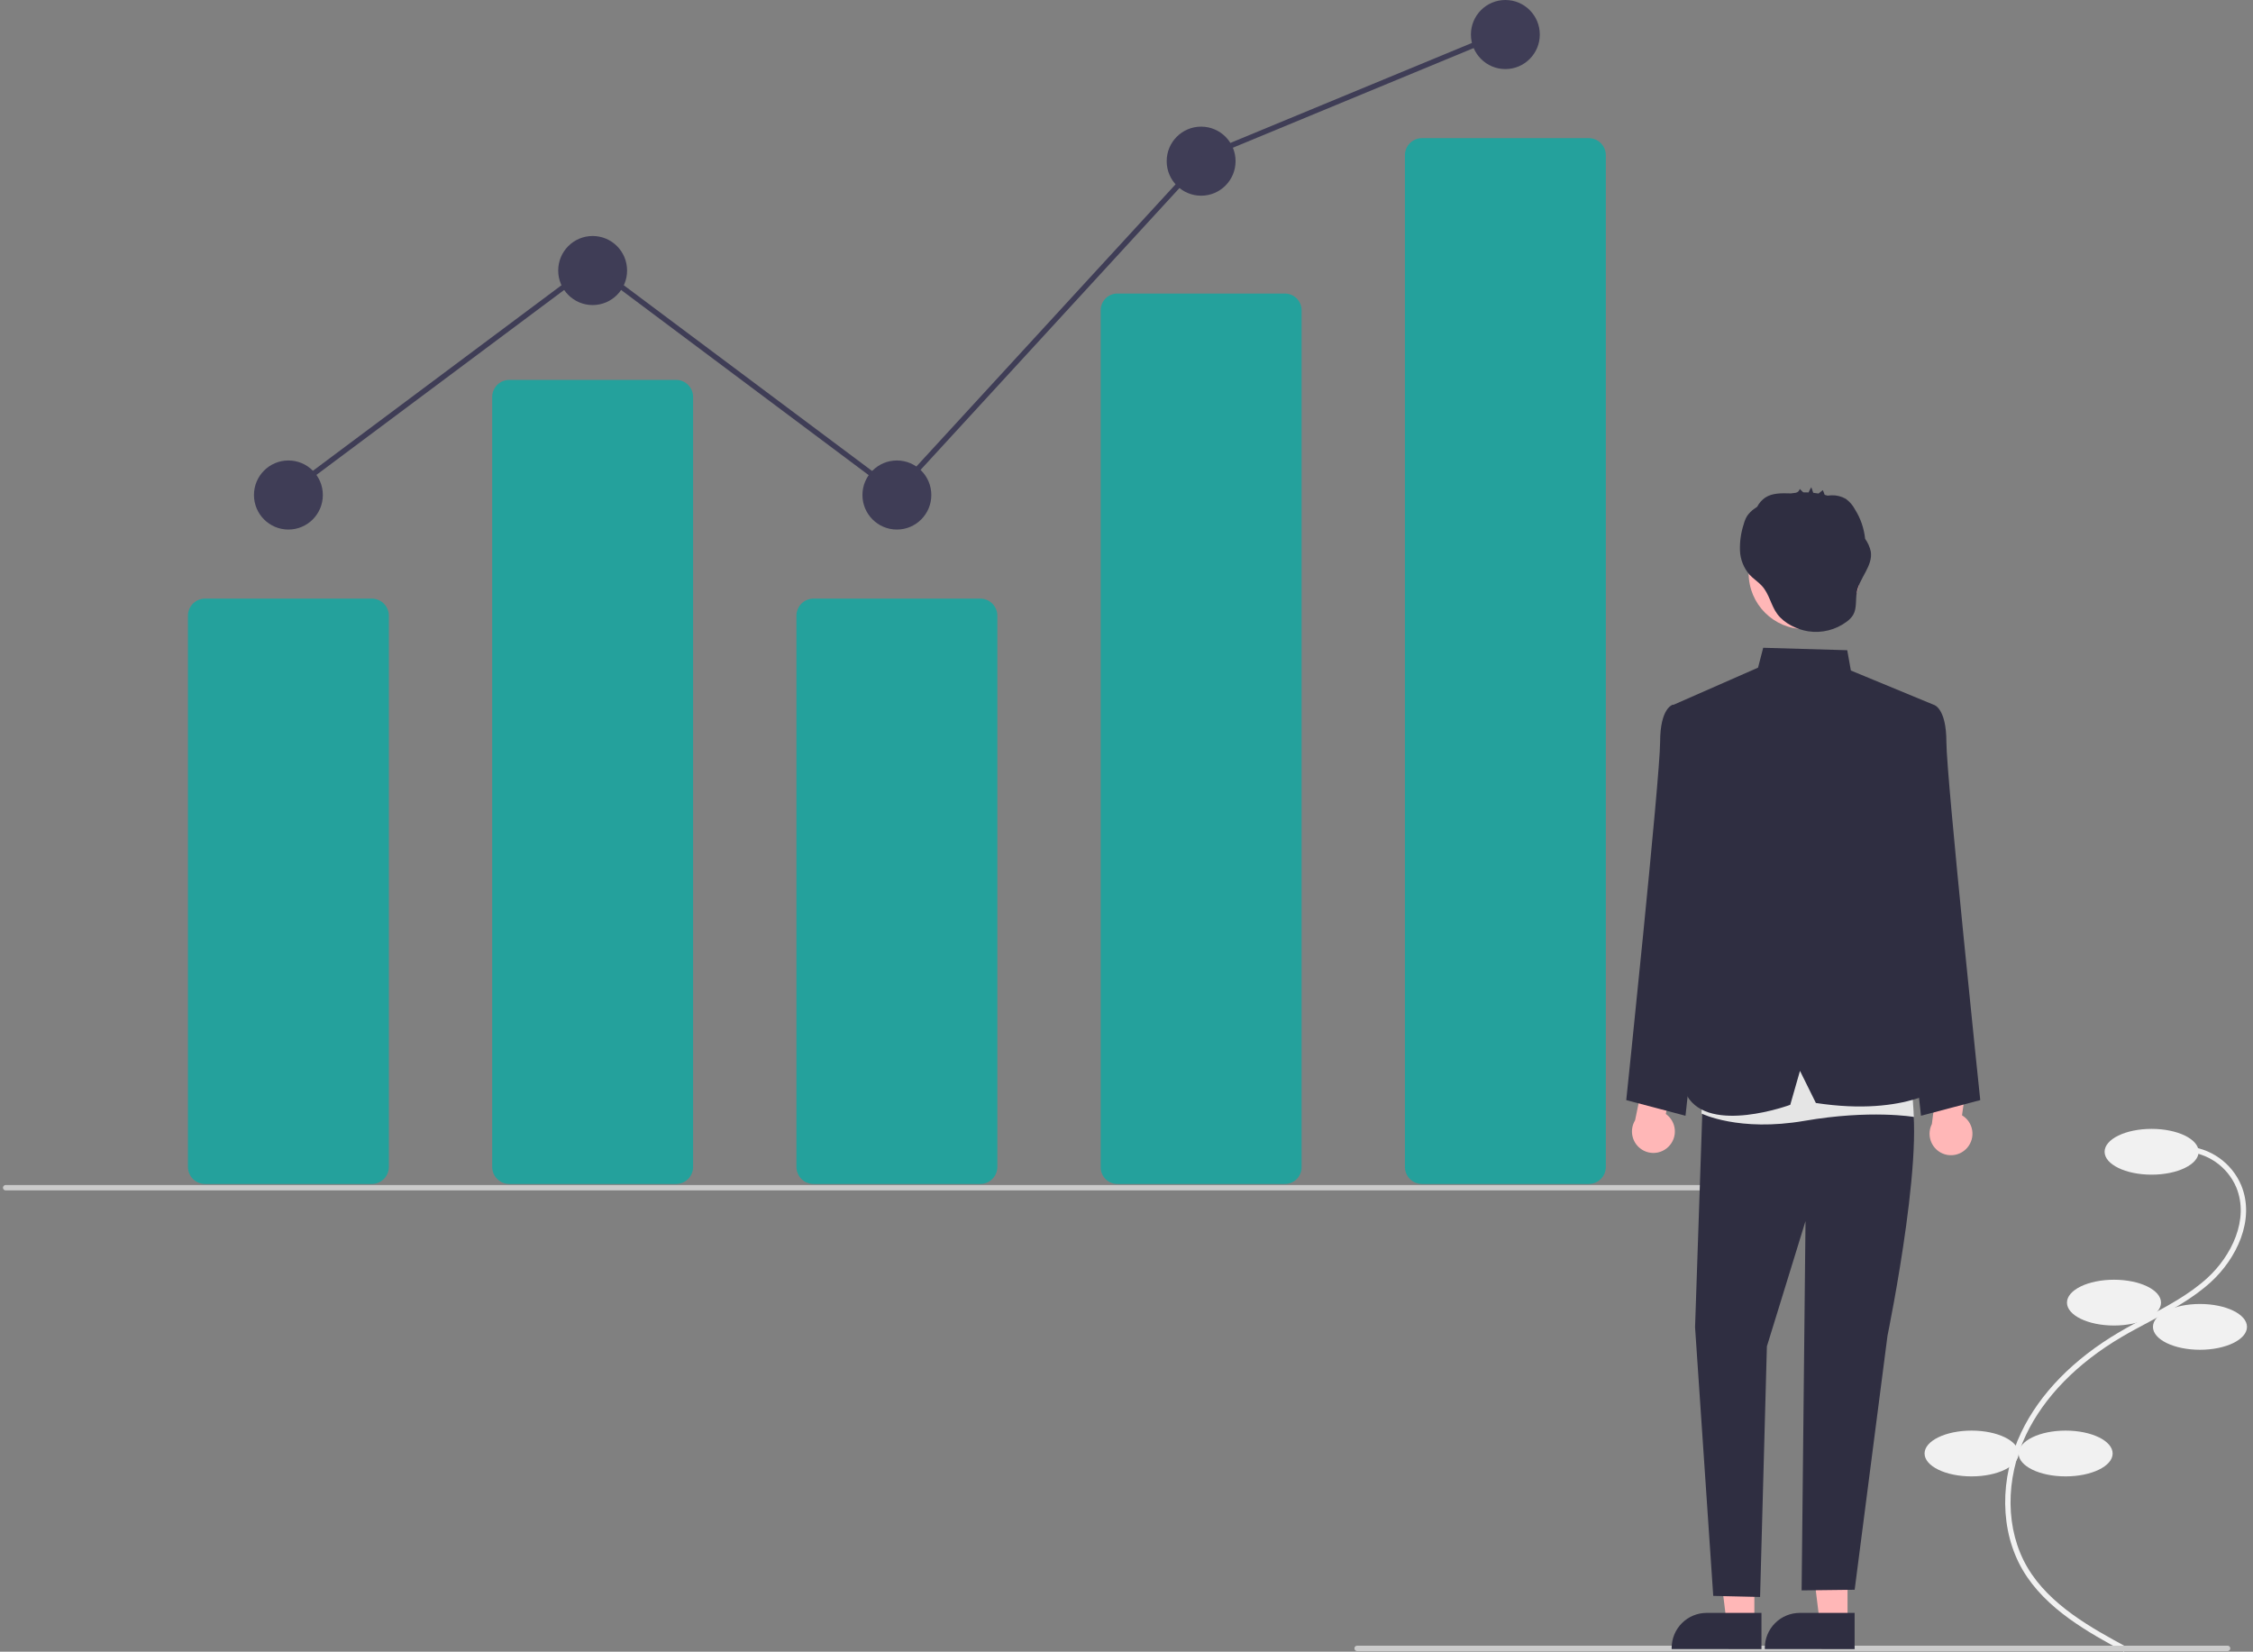 <svg xmlns="http://www.w3.org/2000/svg" width="251" height="184" viewBox="0 0 251 184" fill="none"><rect x="0" y="0" width="251" height="184" fill="#808080" stroke="none"/><g clip-path="url(#clip0_702_5141)"><path d="M236.627 184L236.912 183.472C233.094 181.402 228.343 178.826 225.862 174.599C223.416 170.431 223.361 164.772 225.719 159.83C227.725 155.623 231.411 151.855 236.378 148.932C237.358 148.355 238.386 147.808 239.381 147.28C241.785 146.002 244.271 144.681 246.32 142.807C249.143 140.226 251.279 135.894 249.687 132.036C249.164 130.804 248.306 129.745 247.212 128.977C246.118 128.21 244.831 127.765 243.498 127.694L243.464 128.293C244.686 128.358 245.865 128.765 246.867 129.468C247.87 130.171 248.656 131.141 249.136 132.269C250.615 135.855 248.586 139.924 245.917 142.364C243.923 144.187 241.471 145.49 239.1 146.75C238.1 147.281 237.066 147.831 236.075 148.414C231.005 151.398 227.237 155.256 225.179 159.57C222.736 164.691 222.8 170.566 225.346 174.903C227.912 179.274 232.744 181.895 236.627 184Z" fill="#F1F1F1"></path><path d="M239.705 130.858C242.598 130.858 244.943 129.715 244.943 128.307C244.943 126.898 242.598 125.756 239.705 125.756C236.812 125.756 234.467 126.898 234.467 128.307C234.467 129.715 236.812 130.858 239.705 130.858Z" fill="#F1F1F1"></path><path d="M235.514 147.664C238.407 147.664 240.752 146.522 240.752 145.113C240.752 143.704 238.407 142.562 235.514 142.562C232.621 142.562 230.275 143.704 230.275 145.113C230.275 146.522 232.621 147.664 235.514 147.664Z" fill="#F1F1F1"></path><path d="M245.092 150.365C247.985 150.365 250.33 149.223 250.33 147.814C250.33 146.405 247.985 145.263 245.092 145.263C242.199 145.263 239.854 146.405 239.854 147.814C239.854 149.223 242.199 150.365 245.092 150.365Z" fill="#F1F1F1"></path><path d="M230.125 164.47C233.018 164.47 235.363 163.328 235.363 161.92C235.363 160.511 233.018 159.369 230.125 159.369C227.232 159.369 224.887 160.511 224.887 161.92C224.887 163.328 227.232 164.47 230.125 164.47Z" fill="#F1F1F1"></path><path d="M219.648 164.47C222.541 164.47 224.887 163.328 224.887 161.92C224.887 160.511 222.541 159.369 219.648 159.369C216.755 159.369 214.41 160.511 214.41 161.92C214.41 163.328 216.755 164.47 219.648 164.47Z" fill="#F1F1F1"></path><path d="M41.422 131.896H22.836C22.333 131.895 21.85 131.694 21.494 131.338C21.138 130.981 20.938 130.497 20.938 129.992V68.589C20.938 68.085 21.138 67.601 21.494 67.244C21.85 66.887 22.333 66.687 22.836 66.686H41.422C41.926 66.687 42.408 66.887 42.764 67.244C43.12 67.601 43.32 68.085 43.321 68.589V129.992C43.32 130.497 43.12 130.981 42.764 131.338C42.408 131.694 41.926 131.895 41.422 131.896Z" fill="#24A19C"></path><path d="M75.319 131.896H56.732C56.229 131.895 55.747 131.694 55.391 131.338C55.035 130.981 54.835 130.497 54.834 129.992V44.223C54.835 43.719 55.035 43.235 55.391 42.878C55.747 42.521 56.229 42.321 56.732 42.32H75.319C75.822 42.321 76.305 42.521 76.661 42.878C77.016 43.235 77.217 43.719 77.217 44.223V129.992C77.217 130.497 77.016 130.981 76.661 131.338C76.305 131.694 75.822 131.895 75.319 131.896Z" fill="#24A19C"></path><path d="M109.213 131.896H90.627C90.124 131.895 89.641 131.694 89.285 131.338C88.929 130.981 88.729 130.497 88.728 129.992V68.589C88.729 68.085 88.929 67.601 89.285 67.244C89.641 66.887 90.124 66.687 90.627 66.686H109.213C109.717 66.687 110.199 66.887 110.555 67.244C110.911 67.601 111.111 68.085 111.112 68.589V129.992C111.111 130.497 110.911 130.981 110.555 131.338C110.199 131.694 109.717 131.895 109.213 131.896Z" fill="#24A19C"></path><path d="M143.108 131.896H124.521C124.03 131.906 123.554 131.721 123.198 131.38C122.842 131.04 122.635 130.572 122.623 130.079V34.519C122.635 34.026 122.842 33.558 123.198 33.217C123.554 32.877 124.03 32.691 124.521 32.702H143.108C143.6 32.691 144.076 32.877 144.432 33.217C144.787 33.558 144.994 34.026 145.006 34.519V130.079C144.994 130.572 144.787 131.04 144.432 131.38C144.076 131.721 143.6 131.906 143.108 131.896Z" fill="#24A19C"></path><path d="M177.003 131.896H158.416C157.913 131.895 157.43 131.694 157.074 131.338C156.718 130.981 156.518 130.497 156.518 129.992V17.293C156.518 16.788 156.718 16.304 157.074 15.947C157.43 15.59 157.913 15.39 158.416 15.389H177.002C177.506 15.39 177.988 15.59 178.344 15.947C178.7 16.304 178.9 16.788 178.901 17.293V129.992C178.9 130.497 178.7 130.981 178.344 131.338C177.988 131.694 177.506 131.895 177.003 131.896Z" fill="#24A19C"></path><path d="M32.13 58.992C34.249 58.992 35.967 57.269 35.967 55.144C35.967 53.02 34.249 51.297 32.13 51.297C30.011 51.297 28.293 53.02 28.293 55.144C28.293 57.269 30.011 58.992 32.13 58.992Z" fill="#3F3D56"></path><path d="M66.025 33.984C68.144 33.984 69.862 32.262 69.862 30.137C69.862 28.012 68.144 26.29 66.025 26.29C63.906 26.29 62.188 28.012 62.188 30.137C62.188 32.262 63.906 33.984 66.025 33.984Z" fill="#3F3D56"></path><path d="M99.919 58.992C102.038 58.992 103.756 57.269 103.756 55.144C103.756 53.02 102.038 51.297 99.919 51.297C97.8 51.297 96.082 53.02 96.082 55.144C96.082 57.269 97.8 58.992 99.919 58.992Z" fill="#3F3D56"></path><path d="M133.814 21.801C135.933 21.801 137.651 20.079 137.651 17.954C137.651 15.829 135.933 14.107 133.814 14.107C131.695 14.107 129.977 15.829 129.977 17.954C129.977 20.079 131.695 21.801 133.814 21.801Z" fill="#3F3D56"></path><path d="M167.708 7.695C169.827 7.695 171.545 5.972 171.545 3.847C171.545 1.722 169.827 0 167.708 0C165.589 0 163.871 1.722 163.871 3.847C163.871 5.972 165.589 7.695 167.708 7.695Z" fill="#3F3D56"></path><path d="M198.782 132.61H0.629C0.55 132.61 0.474 132.579 0.418 132.522C0.362 132.466 0.33 132.39 0.33 132.31C0.33 132.231 0.362 132.154 0.418 132.098C0.474 132.042 0.55 132.01 0.629 132.01H198.782C198.862 132.01 198.938 132.042 198.994 132.098C199.05 132.154 199.082 132.231 199.082 132.31C199.082 132.39 199.05 132.466 198.994 132.522C198.938 132.579 198.862 132.61 198.782 132.61Z" fill="#CBCBCB"></path><path d="M248.171 183.93H151.19C151.111 183.93 151.034 183.898 150.978 183.842C150.922 183.786 150.891 183.709 150.891 183.63C150.891 183.55 150.922 183.474 150.978 183.417C151.034 183.361 151.111 183.33 151.19 183.33H248.171C248.251 183.33 248.327 183.361 248.383 183.417C248.439 183.474 248.47 183.55 248.47 183.63C248.47 183.709 248.439 183.786 248.383 183.842C248.327 183.898 248.251 183.93 248.171 183.93Z" fill="#CBCBCB"></path><path d="M185.892 127.732C186.138 127.487 186.328 127.19 186.447 126.864C186.567 126.537 186.614 126.188 186.584 125.842C186.554 125.495 186.45 125.159 186.276 124.857C186.103 124.556 185.867 124.296 185.583 124.096L186.759 118.787L183.716 117.283L182.159 124.804C181.856 125.304 181.746 125.899 181.851 126.476C181.956 127.052 182.268 127.569 182.728 127.93C183.189 128.291 183.765 128.471 184.348 128.434C184.931 128.397 185.48 128.148 185.892 127.732Z" fill="#FFB7B7"></path><path d="M219.172 127.849C219.398 127.585 219.564 127.275 219.658 126.94C219.752 126.605 219.772 126.253 219.715 125.91C219.659 125.567 219.529 125.24 219.333 124.953C219.137 124.665 218.881 124.425 218.582 124.247L219.346 118.863L216.196 117.6L215.224 125.219C214.96 125.741 214.897 126.343 215.046 126.909C215.195 127.476 215.546 127.967 216.033 128.292C216.519 128.616 217.108 128.75 217.686 128.668C218.265 128.586 218.793 128.295 219.172 127.849Z" fill="#FFB7B7"></path><path d="M195.449 180.693L192.345 180.692L190.869 168.691L195.449 168.691L195.449 180.693Z" fill="#FFB7B7"></path><path d="M196.241 183.709L186.234 183.708V183.582C186.234 182.546 186.645 181.553 187.375 180.82C188.106 180.088 189.096 179.677 190.129 179.677L196.241 179.677L196.241 183.709Z" fill="#2F2E41"></path><path d="M205.828 180.693L202.724 180.692L201.248 168.691L205.828 168.691L205.828 180.693Z" fill="#FFB7B7"></path><path d="M206.618 183.709L196.611 183.708V183.582C196.611 182.546 197.022 181.553 197.752 180.82C198.483 180.088 199.473 179.677 200.506 179.677L206.618 179.677L206.618 183.709Z" fill="#2F2E41"></path><path d="M212.075 79.72L215.421 78.509C215.421 78.509 216.842 78.811 216.842 82.673C216.842 86.535 220.614 122.553 220.614 122.553L214.012 124.296L210.281 90.124L212.075 79.72Z" fill="#2F2E41"></path><path d="M189.715 79.72L186.368 78.509C186.368 78.509 184.948 78.811 184.948 82.673C184.948 86.535 181.176 122.553 181.176 122.553L187.777 124.296L191.508 90.124L189.715 79.72Z" fill="#2F2E41"></path><path d="M189.756 120.798L188.842 147.854L190.867 177.783L196.085 177.904L196.844 149.986L201.147 136.027L200.713 177.17L206.622 177.099L210.281 148.793C210.281 148.793 215.114 125.367 212.434 120.798L200.092 116.683L189.756 120.798Z" fill="#2F2E41"></path><path d="M189.858 117.538L189.561 124.047C189.561 124.047 193.725 126.124 201.044 124.859C208.363 123.593 213.228 124.428 213.228 124.428L212.666 116.131L189.858 117.538Z" fill="#E5E5E5"></path><path d="M186.234 78.605L195.859 74.376L196.433 72.162L205.796 72.434L206.2 74.696L215.422 78.509L211.359 92.673L211.775 102.638L216.842 120.798C216.842 120.798 212.568 124.437 202.302 122.872L200.53 119.293L199.447 123.078C199.447 123.078 190.444 126.398 187.949 122.075L189.757 90.85L186.234 78.605Z" fill="#2F2E41"></path><path d="M201.03 70.081C204.463 70.081 207.247 67.29 207.247 63.847C207.247 60.405 204.463 57.614 201.03 57.614C197.596 57.614 194.812 60.405 194.812 63.847C194.812 67.29 197.596 70.081 201.03 70.081Z" fill="#FFB7B7"></path><path d="M208.417 61.432C208.305 60.925 208.092 60.446 207.788 60.025C207.667 58.86 207.28 57.739 206.656 56.749C206.412 56.285 206.065 55.884 205.642 55.575C205.157 55.296 204.604 55.157 204.046 55.176C203.944 55.175 203.762 55.206 203.598 55.213C203.493 55.181 203.387 55.151 203.281 55.124C203.219 54.986 203.096 54.583 203.062 54.61L202.599 54.979C202.403 54.945 202.206 54.918 202.008 54.897C201.936 54.692 201.865 54.486 201.793 54.28C201.676 54.464 201.574 54.657 201.487 54.857C201.29 54.847 201.093 54.844 200.896 54.847L200.503 54.468C200.48 54.573 200.426 54.67 200.349 54.746C200.272 54.821 200.174 54.873 200.068 54.894C199.887 54.913 199.707 54.937 199.527 54.966C199.513 54.966 199.498 54.966 199.483 54.965C198.514 54.941 197.471 54.898 196.66 55.431C196.281 55.692 195.972 56.044 195.762 56.454C195.662 56.522 195.563 56.589 195.466 56.66C195.141 56.883 194.86 57.163 194.635 57.487C194.472 57.766 194.348 58.067 194.267 58.381C193.958 59.325 193.814 60.315 193.844 61.308C193.877 62.308 194.253 63.265 194.909 64.019C195.324 64.467 195.853 64.798 196.269 65.245C197.126 66.166 197.287 67.451 198.02 68.425C198.796 69.456 200.211 70.135 201.454 70.329C202.201 70.442 202.964 70.406 203.697 70.222C204.43 70.039 205.12 69.712 205.727 69.261C206.018 69.057 206.266 68.797 206.455 68.496C206.886 67.748 206.703 66.807 206.863 65.958C207.164 64.366 208.679 63.031 208.417 61.432Z" fill="#2F2E41"></path><path d="M31.926 55.385L31.568 54.904L66.025 29.183L99.811 54.45L134.058 17.168L134.119 17.143L167.356 3.389L167.585 3.944L134.409 17.672L99.885 55.254L66.025 29.931L31.926 55.385Z" fill="#3F3D56"></path></g><defs><clipPath id="clip0_702_5141"><rect width="250" height="184" fill="white" transform="translate(0.33)"></rect></clipPath></defs></svg>